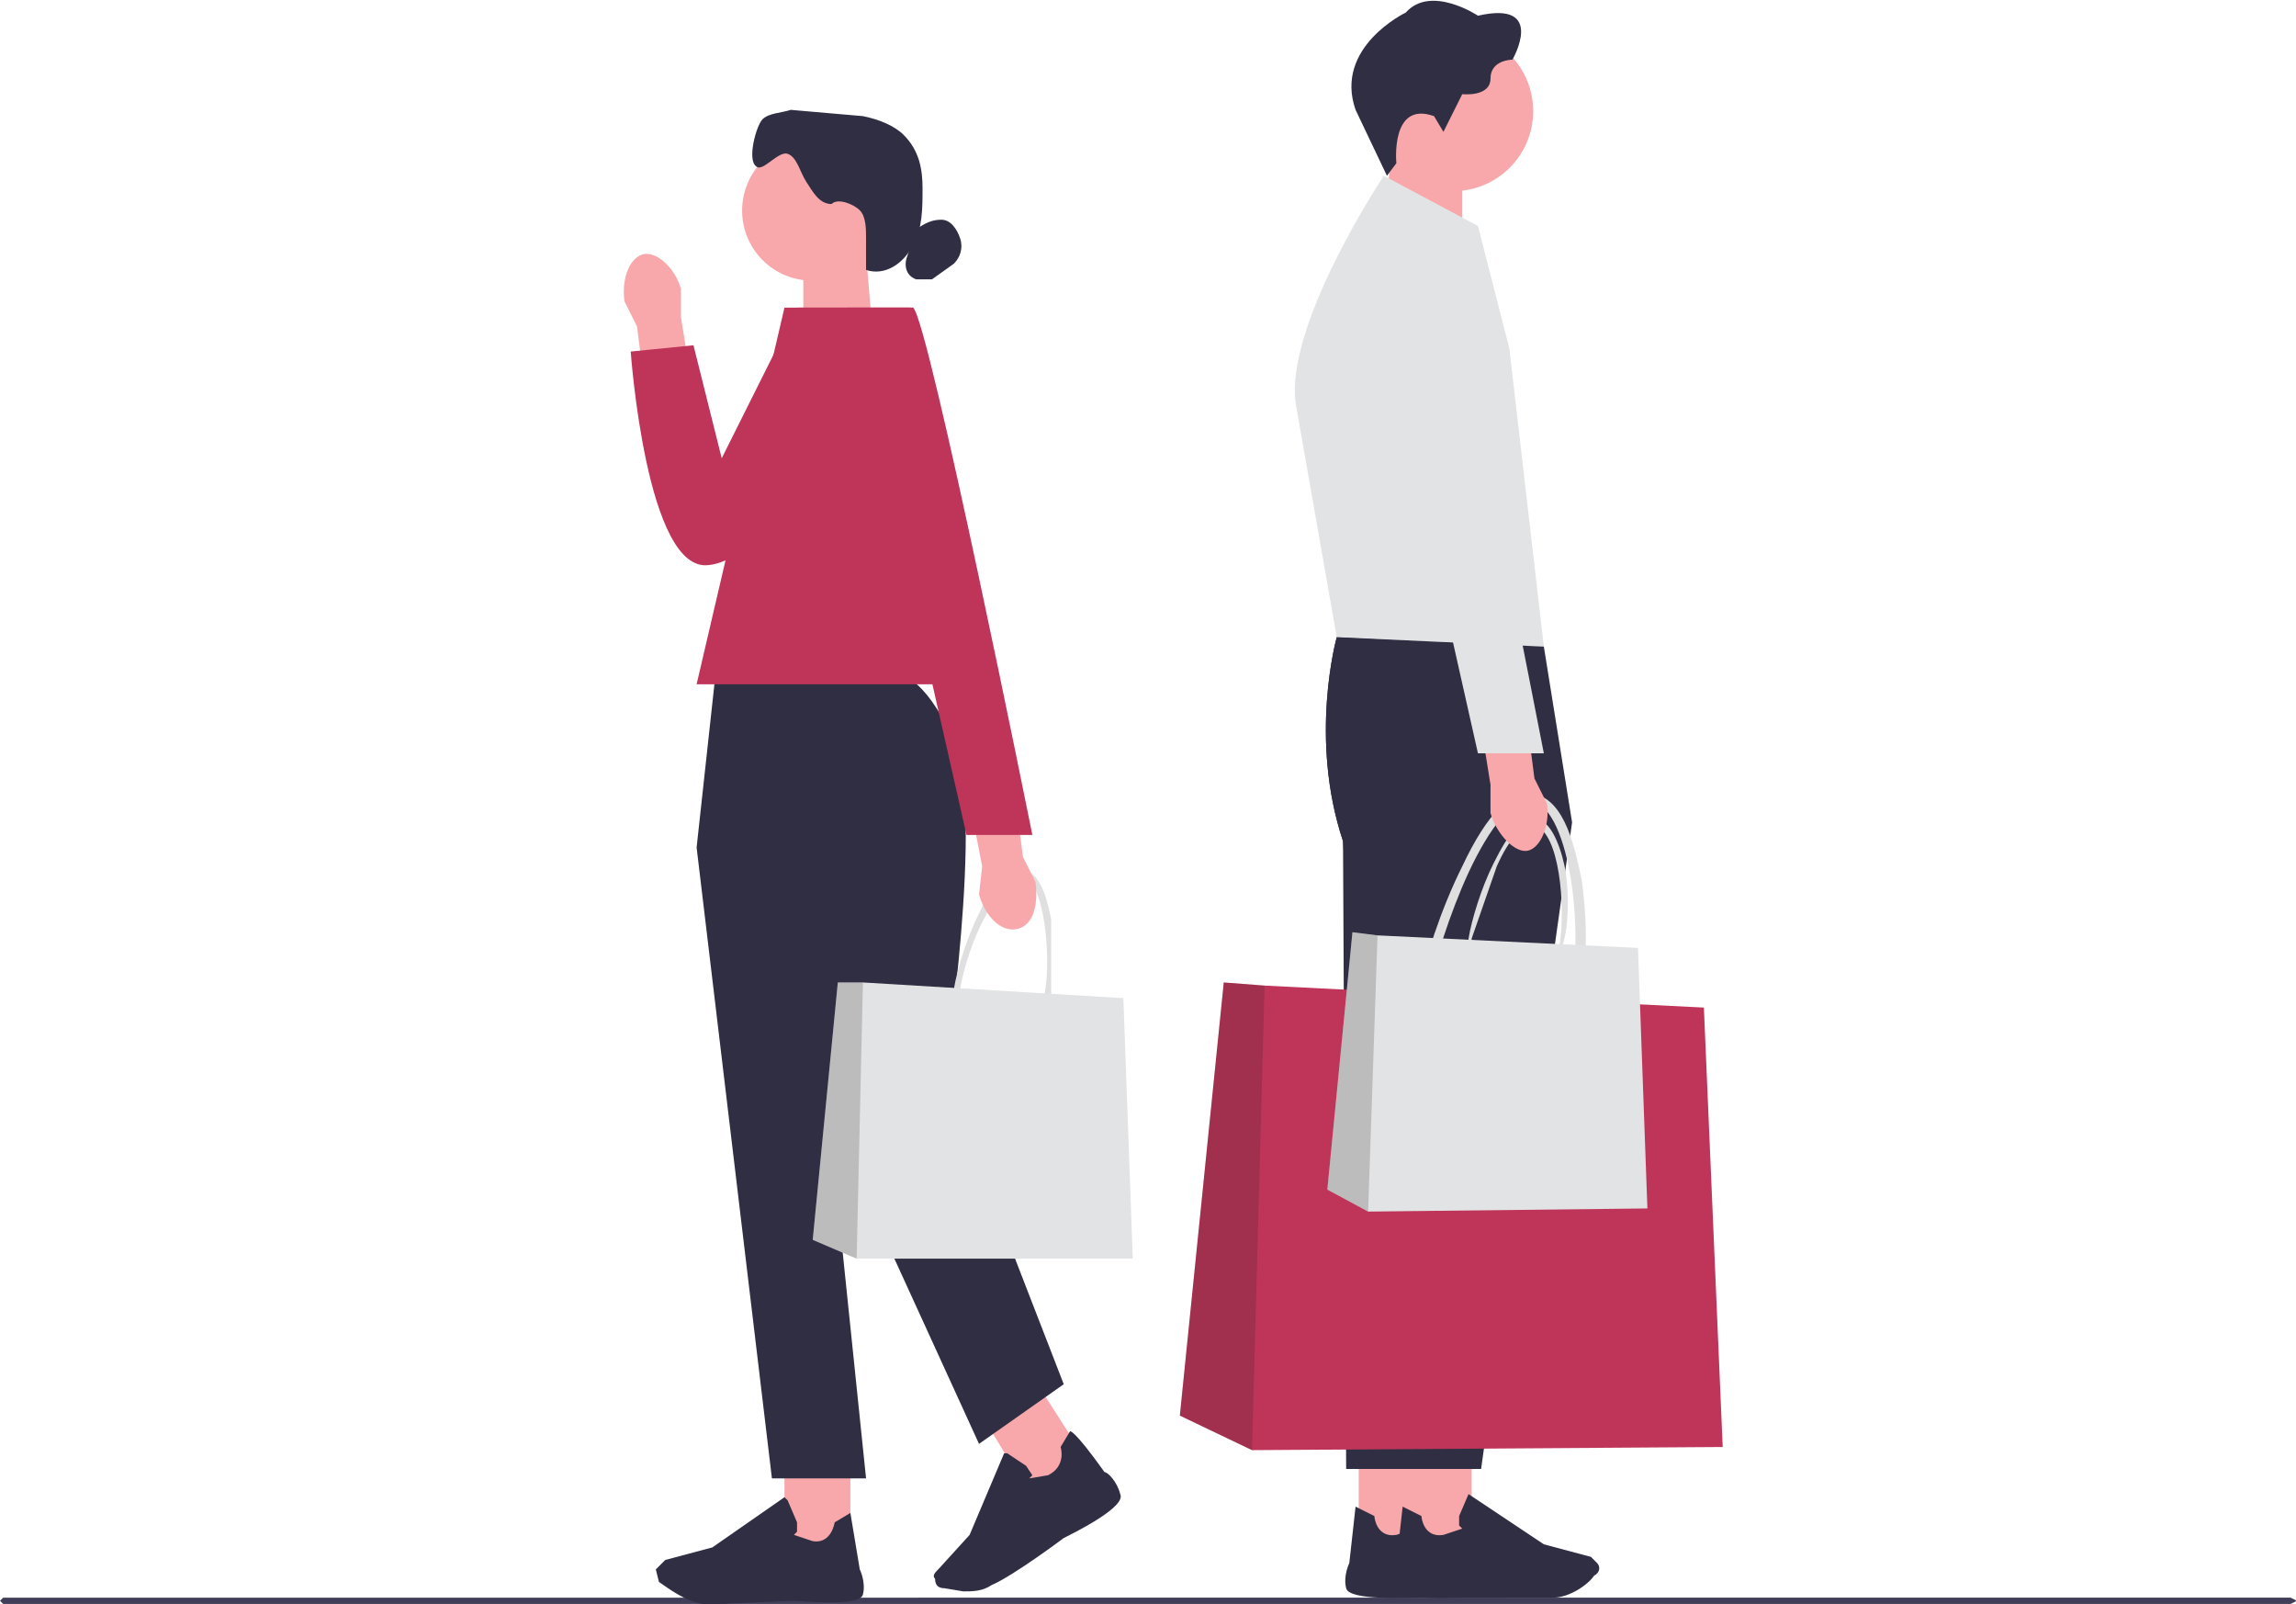 <svg xmlns="http://www.w3.org/2000/svg" width="731.7" height="511.1"><path d="m0 510 1 1h729l2-1-2-1H1l-1 1Z" fill="#3f3d58"/><path fill="#f8a8ab" d="m441 79 25 9V51h-23l-2 28z"/><circle cx="463.1" cy="35.4" r="25.5" fill="#f8a8ab"/><path d="m457 37 3 5 6-12s9 1 9-5 7-6 7-6 11-19-11-14c0 0-15-10-23-1 0 0-23 11-16 31l10 21 3-4s-2-20 12-15Z" fill="#2f2e43"/><path fill="#f8a8ab" d="M433 462h21v30h-21z"/><path d="M452 509c-4 0-22 1-23-3s1-8 1-8l2-18 6 3c0 1 1 7 7 6l6-2-1-1v-3l3-7 24 16 15 4 2 2c1 1 1 3-1 4-2 3-8 7-13 7h-28ZM481 206l-55-3s-9 32 2 65l1 200h31l29-206-8-56Z" fill="#2f2e43"/><path d="m471 72-30-16s-32 48-28 73l13 74 66 3-11-95-10-39Z" fill="#e2e3e4"/><path fill="#f8a8ab" d="M448 462h21v30h-21z"/><path d="M466 509c-3 0-21 1-22-3s0-8 1-8l2-18 6 3c0 1 1 7 7 6l6-2-1-1v-3l3-7 24 16 15 4 2 2c1 1 1 3-1 4-2 3-8 7-13 7h-29ZM492 206l-66-3s-9 32 2 65l13 200h31l29-206-9-56Z" fill="#2f2e43"/><path d="m485 336-14-2-10-1c-4 0-7 0-9-3-2-2-2-6 0-14 2-10 7-26 14-40 8-17 16-25 23-23 10 2 13 18 15 27 2 14 2 29-1 39-3 14-10 17-18 17Zm2-81c-5 0-12 8-19 23-6 13-11 29-13 39-1 6-2 10-1 11 1 2 4 2 7 2l10 1c16 4 26 5 29-12 5-19 1-61-12-64h-1Z" fill="#dfdfe0"/><path fill="#bf3459" d="m549 461-150 1-23-11 14-138 13 1 140 7 6 140z"/><path fill="#272223" opacity=".2" d="m399 462-23-11 14-138 13 1-4 148z"/><path d="m488 311-9-1-6-1c-2 0-4 0-5-2v-8c1-6 4-16 8-24 5-10 9-15 14-14s8 11 9 17c1 7 1 17-1 23-1 8-6 10-11 10h1Zm1-48c-4 0-8 4-12 13l-8 23v7l4 1 6 1c9 2 15 3 18-7 2-12 0-36-8-38Z" fill="#dfdfe0"/><path fill="#e2e3e4" d="m525 385-89 1-13-7 8-82 8 1 83 4 3 83z"/><path fill="#272223" opacity=".2" d="m436 386-13-7 8-82 8 1-3 88z"/><path d="M493 256c1 7-2 14-6 15s-10-5-12-12v-9l-5-31 15-2 4 31 4 8Z" fill="#f8a8ab"/><path d="M433 71s22-2 25 4 34 165 34 165h-21L433 71Z" fill="#e2e3e4"/><path fill="#f8a8ab" d="m278 105-22 8V81h20l2 24z"/><circle cx="258.8" cy="67.1" r="22.3" fill="#f8a8ab"/><path d="M265 65c-4 0-6-4-8-7s-3-8-6-9-8 6-10 4c-3-2 0-13 2-15s6-2 9-3l23 2c5 1 10 3 13 6 5 5 6 11 6 17s0 13-3 18c-3 6-9 10-15 8V76c0-3 0-7-2-9s-7-4-9-2" fill="#2f2e43"/><path d="M292 73c3-2 5-3 8-3s5 3 6 6 0 6-2 8l-7 5h-5c-3-1-4-4-3-7" fill="#2f2e43"/><path fill="#f8a8ab" d="M250 463h21v30h-21z"/><path d="M230 511h-6c-6-1-11-5-14-7l-1-4 3-3 15-4 23-16 1 1 3 7v3l-1 1 6 2c6 1 7-6 7-6l5-3 3 18s2 4 1 8-19 2-23 2l-22 1Z" fill="#2f2e43"/><path fill="#f8a8ab" d="m313 451 17-11 16 25-18 11z"/><path d="m307 507-6-1c-2 0-3-1-3-3-1-1 0-2 1-3l10-11 11-26h1l6 4 2 3-1 1 6-1c6-3 4-9 4-9l3-5s1-1 11 13c1 0 4 3 5 7 2 4-14 12-18 14 0 0-16 12-23 15-3 2-6 2-9 2ZM286 215h-58l-6 55 24 201h30l-12-116 48 105 27-19-38-98s13-85 3-107-18-21-18-21Z" fill="#2f2e43"/><path fill="#bf3459" d="M316 218h-94l28-120h41l25 120z"/><path d="M199 96c-1-8 2-14 6-15s10 4 12 11v9l5 31-15 3-4-31-4-8Z" fill="#f8a8ab"/><path d="M290 98h-36l-24 48-9-36-20 2s5 71 25 68c21-2 69-66 64-82Z" fill="#bf3459"/><path d="m324 327-9-2h-6l-5-2v-8c1-6 4-16 8-24 5-11 10-15 14-14 6 1 8 11 9 16v24c-2 8-6 10-11 10Zm1-49c-3 0-7 5-11 14-4 7-7 17-8 23l-1 7 4 1 6 1c10 2 16 2 18-8 2-11 0-36-8-38Z" fill="#dfdfe0"/><path fill="#e2e3e4" d="M361 401h-88l-14-6 8-82h8l83 5 3 83z"/><path fill="#272223" opacity=".2" d="m273 401-14-6 8-82h8l-2 88z"/><path d="M330 281c1 8-1 14-6 15s-10-4-12-11l1-9-6-31 15-3 4 31 4 8Z" fill="#f8a8ab"/><path d="M270 98h21c5 4 38 168 38 168h-21L270 98Z" fill="#bf3459"/></svg>